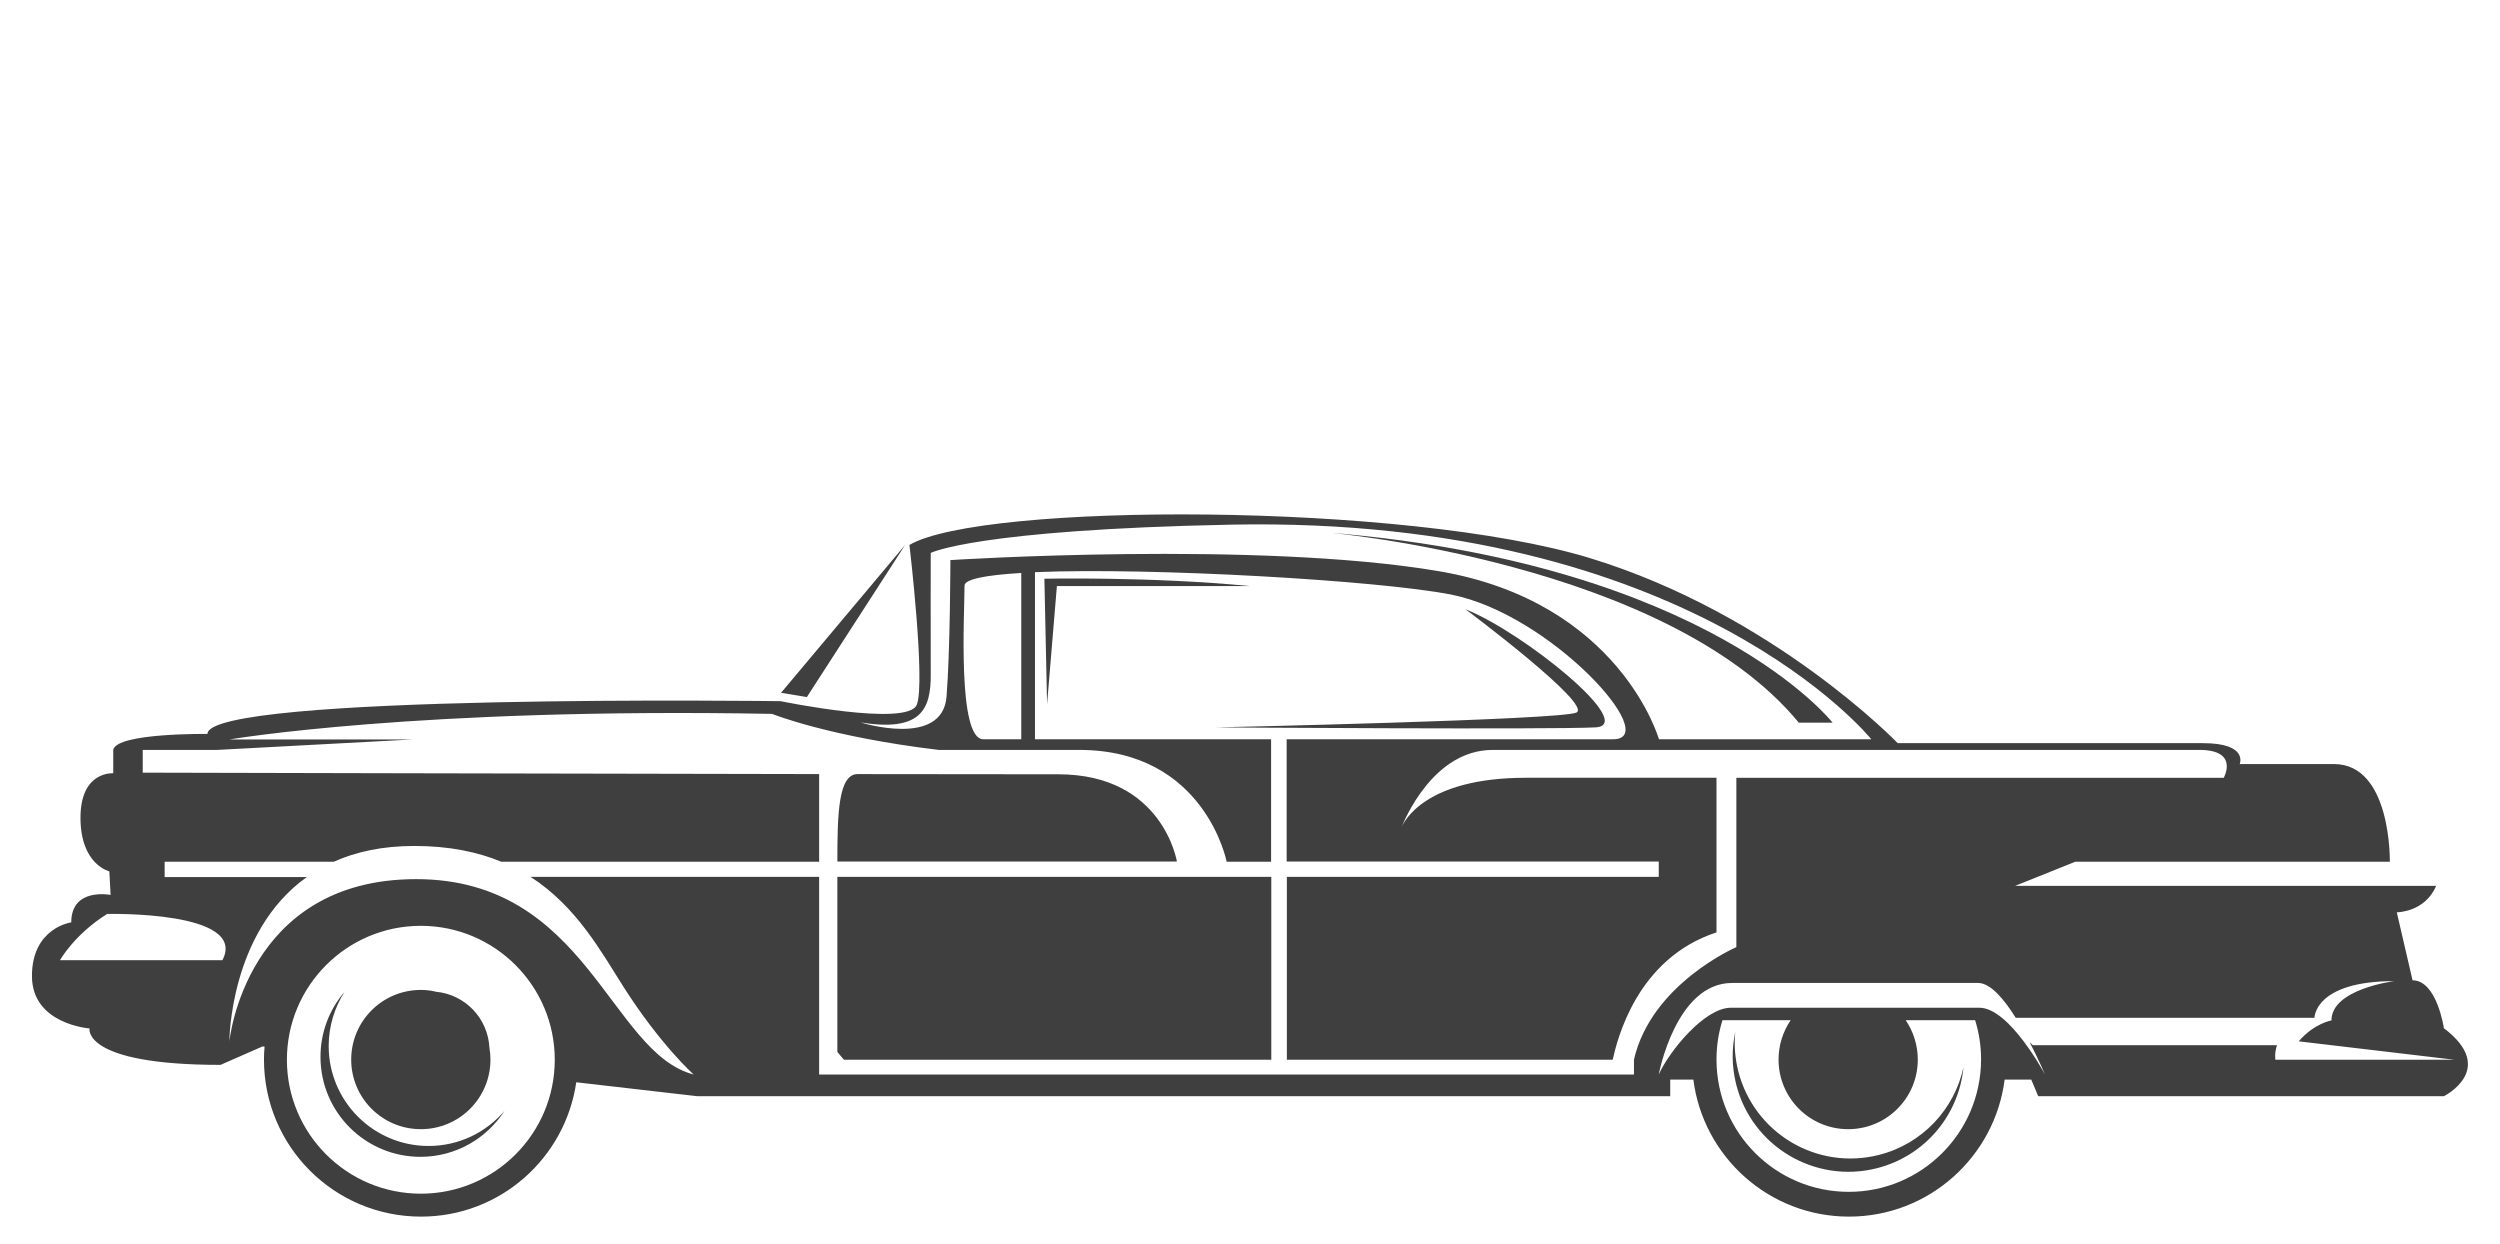 <?xml version="1.0" encoding="UTF-8"?> <svg xmlns="http://www.w3.org/2000/svg" xmlns:xlink="http://www.w3.org/1999/xlink" version="1.1" id="Layer_1" x="0px" y="0px" viewBox="0 0 1220.8 607.3" style="enable-background:new 0 0 1220.8 607.3;" xml:space="preserve"> <style type="text/css"> .st0{fill:#3F3F3F;} </style> <g> <path class="st0" d="M205.5,551.4c18.8,0,34-15.2,34-34c0-2-0.2-3.9-0.5-5.7c-0.7-14.4-11.8-26-26-27.4c-2.4-0.6-5-0.9-7.5-0.9 c-18.8,0-34,15.2-34,34S186.7,551.4,205.5,551.4z"></path> <path class="st0" d="M408.9,513.7l3.2,3.8h208.7v-89.3H408.9C408.9,456.2,408.9,513.7,408.9,513.7z"></path> <path class="st0" d="M516.8,378.1c-13.4,0-50.5-0.1-98-0.1c-9.4,0-9.9,19.4-9.9,42.7c0,0,0,0,0,0h165.8 C574.7,420.7,567.9,378.1,516.8,378.1z"></path> <path class="st0" d="M917.4,564c-30.3,7.6-60.9-10.7-68.6-41c-1.6-6.5-2.1-13-1.4-19.3c-1.8,8.3-1.8,17,0.4,25.8 c7.6,30.2,38.3,48.6,68.6,41c23.8-6,40.2-26.2,42.4-49.3C954.4,541.5,938.9,558.6,917.4,564z"></path> <path class="st0" d="M209.3,559.6c-27,0-48.8-21.9-48.8-48.8c0-9.7,2.9-18.8,7.7-26.4c-7.3,8.5-11.7,19.6-11.7,31.7 c0,27,21.9,48.8,48.8,48.8c17.3,0,32.4-9,41.1-22.5C237.4,553,224.1,559.6,209.3,559.6z"></path> <polygon class="st0" points="442,266.1 381.4,338.3 394,340.4 "></polygon> <path class="st0" d="M878.4,352.9h16.5c0,0-60.5-77.6-246-92.8C648.9,260.1,813.9,274.6,878.4,352.9z"></path> <path class="st0" d="M1193.4,502.1c0,0-3.4-23.4-15.3-23.4l-7.7-33.2c0,0,13.8,0,19.2-12.9H984l29.4-11.8H1167 c0,0,0.9-47.7-27.3-47.7c-28.1,0-46,0-46,0s4.3-10.2-17.9-10.2s-149.1,0-149.1,0s-60.8-63.1-150.4-90.4 c-90-27.4-296.8-27.1-332.2-6.4c0,0.1,7.9,66.9,3.6,78c-4.3,11.1-66.5-1.7-66.5-1.7s-279.9-3.8-279.9,16c0,0-44.1-0.6-46,7.7v11.5 c0,0-16-1.3-16,21.7c0,23,14.1,26.2,14.1,26.2l0.6,11.5c0,0-19.2-3.8-19.2,13.4c0,0-19.2,2.6-19.2,26.2c0,23.6,28.1,25.6,28.1,25.6 S40,520,107.7,520l20.5-9l1,0.1c-0.2,2.1-0.3,4.2-0.3,6.3c0,42.4,34.3,76.7,76.7,76.7c38.6,0,70.4-28.5,75.8-65.6l59.1,6.8h473h2.1 v-8.1h11.3c4.8,37.7,37,66.9,76,66.9c39,0,71.2-29.2,76-66.9h13l3.4,8.1h198.1C1193.4,535.3,1219.8,522.1,1193.4,502.1z M454.5,329.1c-0.1-17.9,0-59.1,0-59.1s21.9-11.3,146.6-13.8c225-4.5,312.7,104.8,312.7,104.8H810.1c0,0-19-67.1-107.6-82.1 s-238.4-5.4-238.4-5.4s-0.1,44.7-1.9,66.8c-2.1,25-41.9,12.5-41.9,12.5C449.2,357.4,454.7,347,454.5,329.1z M498.7,279.8V361 c-10.2,0-16.8,0-18.5,0c-12.8,0-9.2-61.4-9.2-75C470.9,282.8,481.6,280.8,498.7,279.8z M108.6,468.9H29.3c0,0,6.8-12.4,23-22.6 C52.3,446.3,121.3,444.6,108.6,468.9z M205.5,582.9c-36.1,0-65.4-29.3-65.4-65.4c0-36.1,29.3-65.4,65.4-65.4 c36.1,0,65.4,29.3,65.4,65.4C270.9,553.6,241.6,582.9,205.5,582.9z M798,524.7H400v-7.2c0-16.1,0-56.1,0-89.3H259.1 c22.5,14.5,34.5,36.6,45.5,53.9c17.9,28.1,34.1,42.6,34.1,42.6c-40.9-10.7-52-95.4-135.5-95.4c-83.5,0-91.2,79.3-91.2,79.3 s0-53.4,37.8-80.3H80.4v-7.5H163c10.7-4.8,23.6-7.7,39.3-7.7c17,0,30.9,2.9,42.5,7.7H400c0-22,0-39.6,0-42.8 c-134-0.2-330.3-0.7-330.3-0.7v-11.1c0,0,13.7,0,36.3,0l95.4-5.1H112c0,0,92-15.7,265-12.5c0,0,27.7,11.2,81.4,17.6 c15.3,0,28.9,0,40.3,0h6.8c9.2,0,16.5,0,21.5,0c61.4,0,72,54.6,72,54.6h21.7V361c-45.2,0-88.8,0-115.3,0v-81.6 c56.9-2.4,167.5,4,203,10.9c48.6,9.4,104,70.7,79.3,70.7c-9.1,0-85.1,0-159.4,0v59.7h181.7v7.5H628.4v89.3h159.1 c2.2-9.6,11.6-49.4,50.7-62.2v-75.5c-41.2,0-76.7,0-93.1,0c-49.2,0-59.6,21.4-60.8,24.4c-0.1,0.2-0.1,0.4-0.1,0.4s0-0.1,0.1-0.4 c1.4-3.5,15.5-38,44.6-38c30.7,0,325.5,0,345.1,0s11.9,13.6,11.9,13.6h-36c0,0-111.8,0-202,0v82.7c0,0-41.5,17.9-50,54.9V524.7z M902.8,582c-35.7,0-64.6-28.9-64.6-64.6c0-6.7,1-13.1,2.9-19.2h33.3c-3.7,5.5-5.9,12.1-5.9,19.2c0,18.8,15.2,34,34,34 s34-15.2,34-34c0-7.1-2.2-13.7-5.9-19.2h33.9c1.9,6.1,2.9,12.5,2.9,19.2C967.3,553.1,938.4,582,902.8,582z M1111.1,517.4 c0,0-0.5-3.1,0.8-7H992.7l-1.6-1.5c4.5,8.6,7.5,15.8,7.5,15.8s-17.3-32.6-32-32.6c-14.7,0-108.7,0-121.4,0 c-12.8,0-30,21.1-35.2,32.6c0,0,8.3-44.7,35.8-44.7c27.5,0,106.1,0,120.2,0c5.9,0,12.6,7.8,18.3,17h145.9c0,0,0-17.9,39-17.9 c0,0-30.7,3.8-30.7,19.2c0,0-8.3,1.3-16,10.2l76.1,9H1111.1z"></path> <path class="st0" d="M779,355.2c21.1-1-35-46.4-63.4-57.7c0,0,62.8,46.9,54.1,50.5c-8.7,3.6-176.2,7.2-176.2,7.2 S757.9,356.3,779,355.2z"></path> <path class="st0" d="M510,282.6l1.3,61.3l4.8-57.7h94.3C562,281.5,510,282.6,510,282.6z"></path> </g> </svg> 